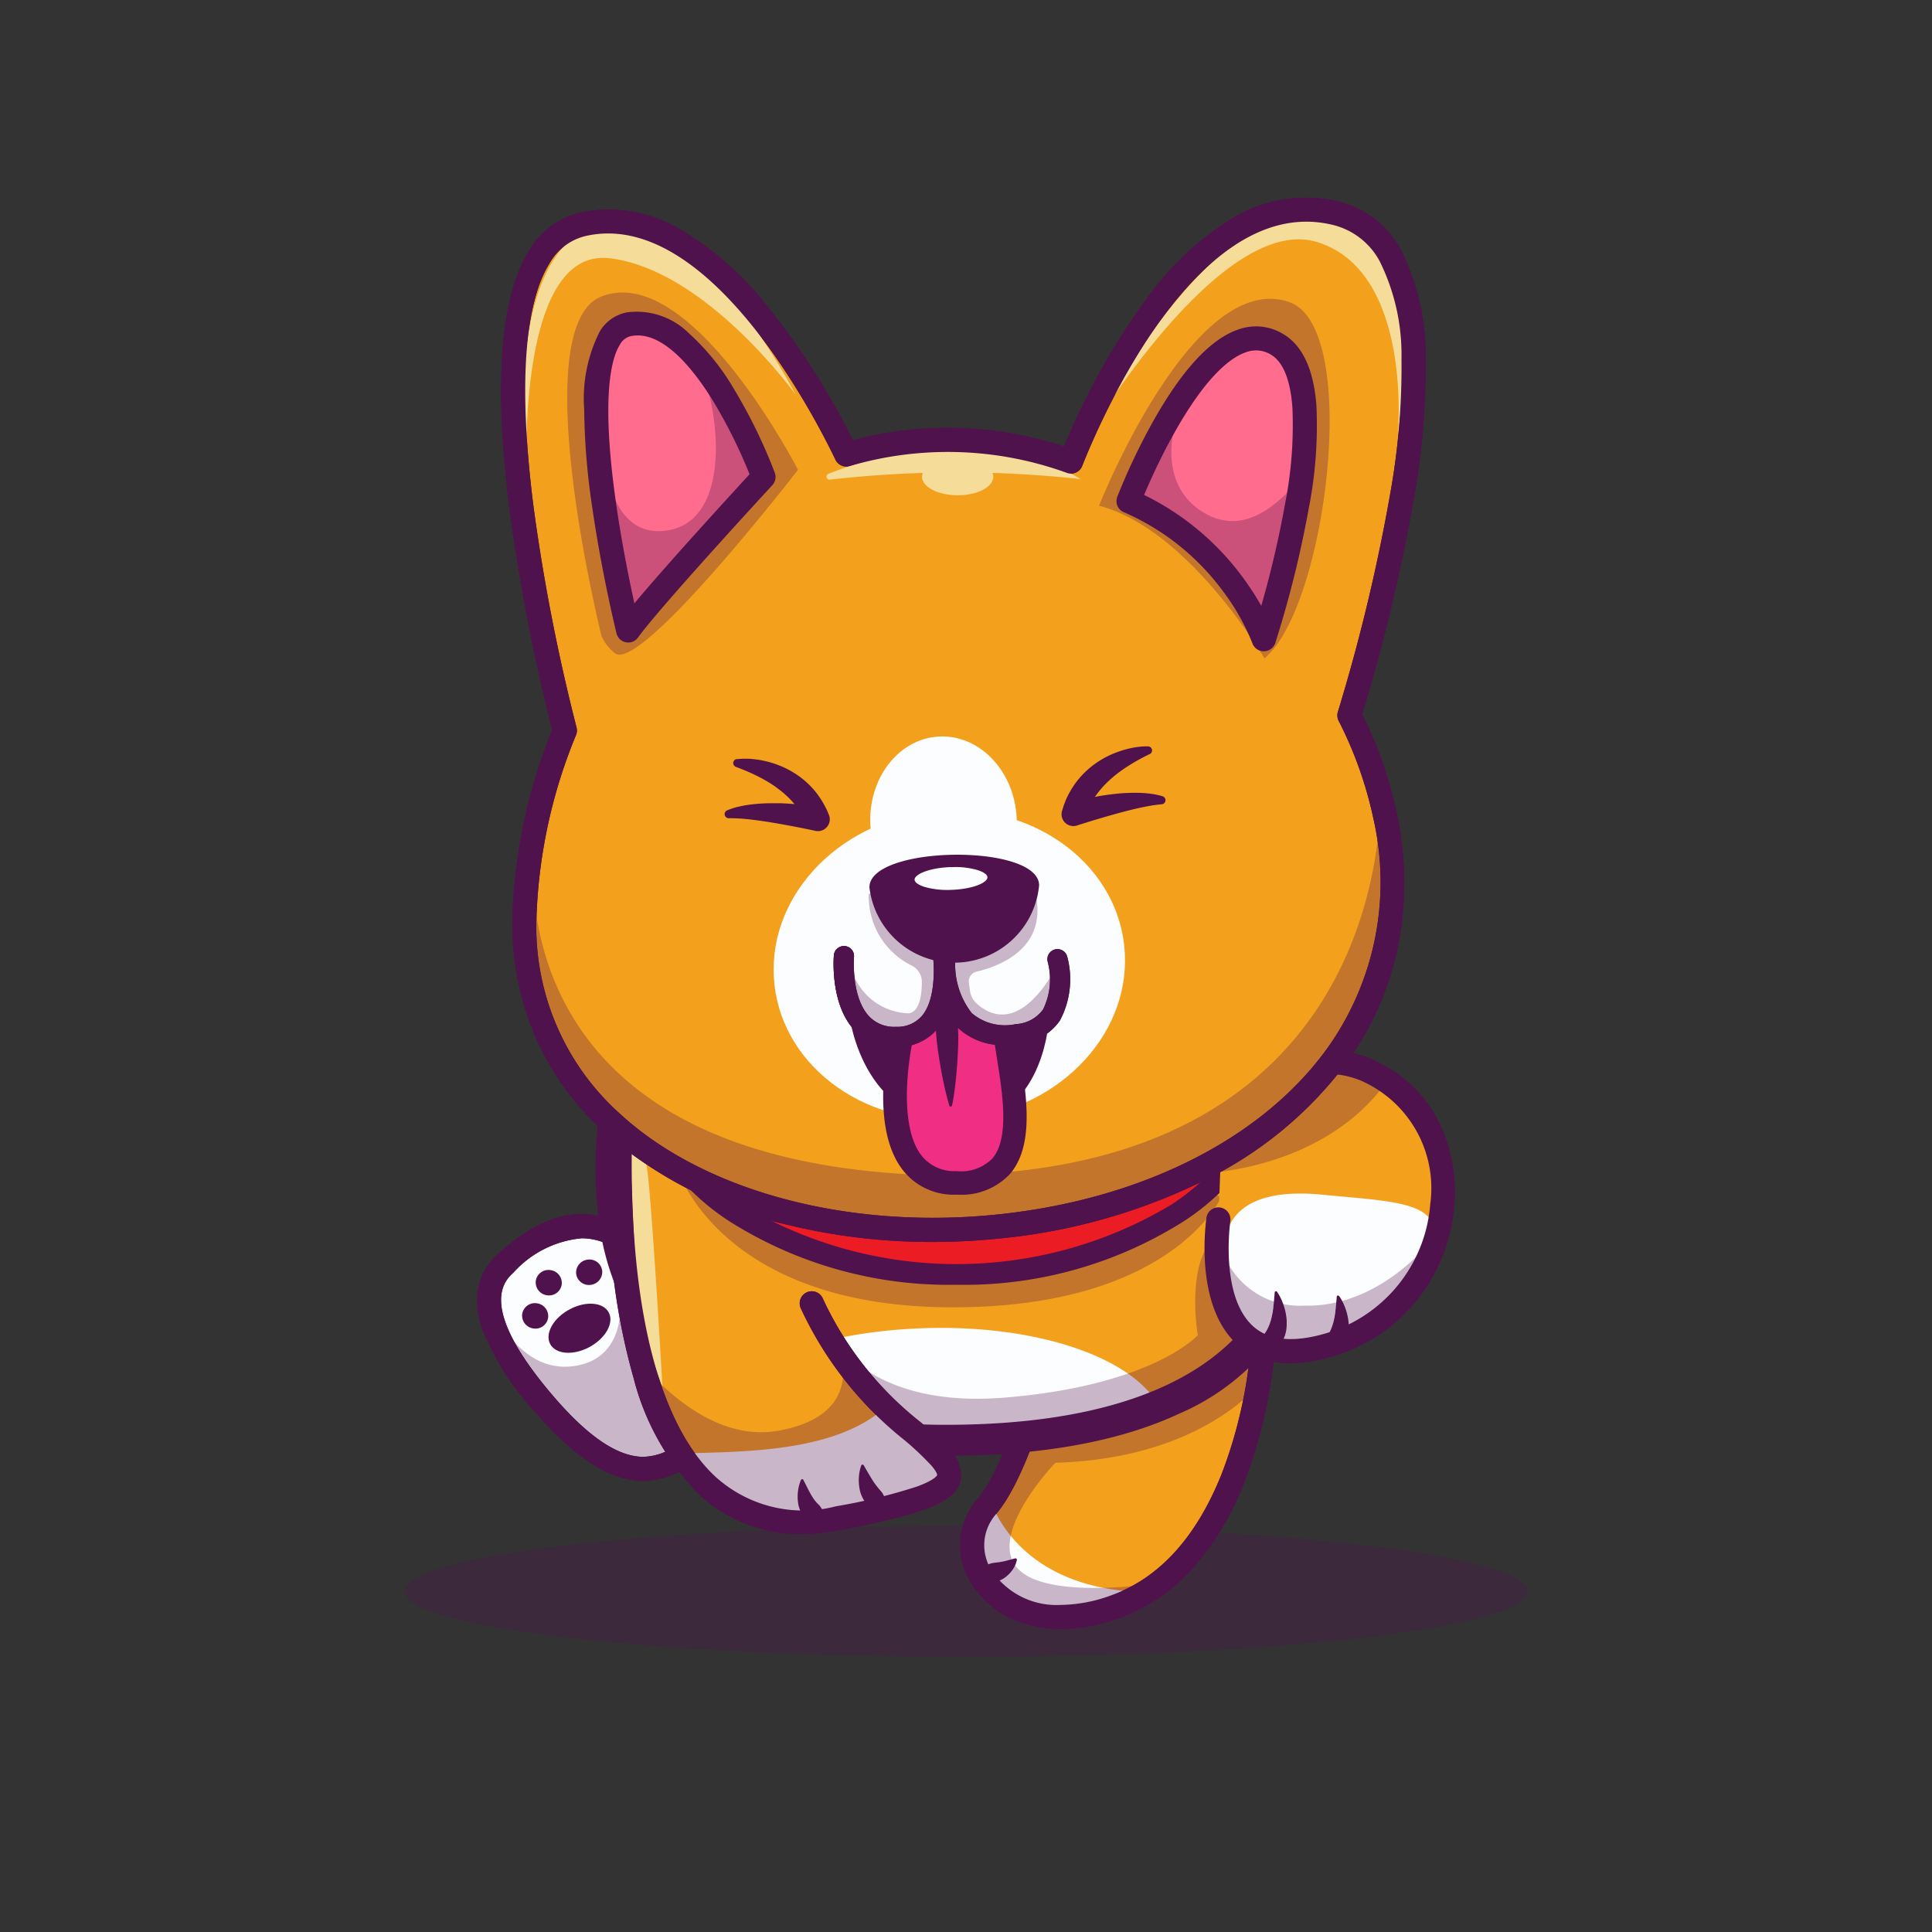 <svg xmlns="http://www.w3.org/2000/svg" xmlns:xlink="http://www.w3.org/1999/xlink" width="110" height="110" viewBox="0 0 110 110">
  <rect x="0" y="0" width="110" height="110" fill="#333333" stroke="none"/>
  <defs>
    <clipPath id="clip-path">
      <rect id="Rectangle_3441" data-name="Rectangle 3441" width="63.937" height="93.507" fill="none"/>
    </clipPath>
    <clipPath id="clip-path-3">
      <rect id="Rectangle_3426" data-name="Rectangle 3426" width="63.937" height="7.453" fill="none"/>
    </clipPath>
    <clipPath id="clip-path-4">
      <rect id="Rectangle_3427" data-name="Rectangle 3427" width="12.093" height="13.663" fill="none"/>
    </clipPath>
    <clipPath id="clip-path-5">
      <rect id="Rectangle_3428" data-name="Rectangle 3428" width="16.535" height="16.427" fill="none"/>
    </clipPath>
    <clipPath id="clip-path-6">
      <rect id="Rectangle_3429" data-name="Rectangle 3429" width="26.708" height="12.079" fill="none"/>
    </clipPath>
    <clipPath id="clip-path-7">
      <rect id="Rectangle_3430" data-name="Rectangle 3430" width="30.881" height="10.722" fill="none"/>
    </clipPath>
    <clipPath id="clip-path-8">
      <rect id="Rectangle_3431" data-name="Rectangle 3431" width="17.458" height="9.387" fill="none"/>
    </clipPath>
    <clipPath id="clip-path-9">
      <rect id="Rectangle_3432" data-name="Rectangle 3432" width="9.45" height="6.267" fill="none"/>
    </clipPath>
    <clipPath id="clip-path-10">
      <rect id="Rectangle_3433" data-name="Rectangle 3433" width="11.908" height="6.334" fill="none"/>
    </clipPath>
    <clipPath id="clip-path-11">
      <rect id="Rectangle_3434" data-name="Rectangle 3434" width="49.41" height="24.686" fill="none"/>
    </clipPath>
    <clipPath id="clip-path-12">
      <rect id="Rectangle_3435" data-name="Rectangle 3435" width="13.131" height="20.469" fill="none"/>
    </clipPath>
    <clipPath id="clip-path-13">
      <rect id="Rectangle_3436" data-name="Rectangle 3436" width="13.141" height="20.621" fill="none"/>
    </clipPath>
    <clipPath id="clip-path-14">
      <rect id="Rectangle_3437" data-name="Rectangle 3437" width="9.498" height="15.136" fill="none"/>
    </clipPath>
    <clipPath id="clip-path-15">
      <rect id="Rectangle_3438" data-name="Rectangle 3438" width="10.228" height="14.579" fill="none"/>
    </clipPath>
    <clipPath id="clip-path-16">
      <rect id="Rectangle_3439" data-name="Rectangle 3439" width="11.621" height="8.242" fill="none"/>
    </clipPath>
  </defs>
  <g id="Group_15574" data-name="Group 15574" transform="translate(-918 -771)">
    <rect id="Rectangle_3550" data-name="Rectangle 3550" width="110" height="110" transform="translate(918 771)" fill="#1e1e1e" opacity="0"/>
    <g id="Group_15570" data-name="Group 15570" transform="translate(941.031 782.247)">
      <g id="Group_15439" data-name="Group 15439" clip-path="url(#clip-path)">
        <g id="Group_15438" data-name="Group 15438">
          <g id="Group_15437" data-name="Group 15437" clip-path="url(#clip-path)">
            <g id="Group_15397" data-name="Group 15397" transform="translate(0 75.631)" opacity="0.3">
              <g id="Group_15396" data-name="Group 15396">
                <g id="Group_15395" data-name="Group 15395" clip-path="url(#clip-path-3)">
                  <path id="Path_1119" data-name="Path 1119" d="M63.937,2197.556c0,2.058-14.313,3.727-31.969,3.727S0,2199.615,0,2197.556s14.313-3.726,31.969-3.726,31.969,1.668,31.969,3.726" transform="translate(0 -2193.83)" fill="#4f124c"/>
                </g>
              </g>
            </g>
            <path id="Path_1120" data-name="Path 1120" d="M133.363,1496.536c2.541,3.258,3.1,7.048,1.174,9.018-2.827,2.887-5.871.81-8.559-2.321s-4.23-6.118-2.209-7.989c3.377-3.128,6.321-2.907,9.594,1.292" transform="translate(-118.026 -1434.545)" fill="#fcfdfe"/>
            <path id="Path_1121" data-name="Path 1121" d="M114.843,1490.8l-.138,0c-1.85-.061-3.829-1.348-6.05-3.935a15.252,15.252,0,0,1-3-4.692,4.657,4.657,0,0,1-.252-2.258,3.429,3.429,0,0,1,1.1-1.99c1.816-1.682,3.516-2.434,5.2-2.3,1.825.148,3.593,1.349,5.4,3.672h0a11.447,11.447,0,0,1,2.4,5.322,5.371,5.371,0,0,1-1.279,4.6,4.69,4.69,0,0,1-3.383,1.583m-3.525-13.818a5.967,5.967,0,0,0-3.885,1.948c-.521.482-2.1,1.949,2.264,7.039,1.956,2.279,3.609,3.41,5.053,3.457a3.3,3.3,0,0,0,2.494-1.169c1.646-1.681,1.131-5.095-1.225-8.116-1.562-2-3.012-3.032-4.433-3.147q-.134-.011-.269-.011" transform="translate(-101.224 -1417.729)" fill="#4f124c"/>
            <g id="Group_15400" data-name="Group 15400" transform="translate(4.824 58.721)" opacity="0.3">
              <g id="Group_15399" data-name="Group 15399">
                <g id="Group_15398" data-name="Group 15398" clip-path="url(#clip-path-4)">
                  <path id="Path_1122" data-name="Path 1122" d="M133.952,1509.93c.121-.585.776-3.733,1.028-4.575a9.692,9.692,0,0,0-.018-2.673,12.381,12.381,0,0,0-1.471-2.389,8.511,8.511,0,0,0-4.139-3.269c1.722,3.651,1.625,7.487-1.7,7.827-2.392.245-3.889-1.927-4.673-3.58.086,1.66,1.359,3.659,3.128,5.72,2.463,2.87,5.226,4.851,7.846,2.94" transform="translate(-122.977 -1497.023)" fill="#4f124c"/>
                </g>
              </g>
            </g>
            <path id="Path_1123" data-name="Path 1123" d="M212.437,1606.093c.3.6-.214,1.481-1.14,1.966s-1.918.391-2.215-.21.214-1.48,1.14-1.965,1.918-.392,2.215.21" transform="translate(-200.799 -1542.594)" fill="#4f124c"/>
            <path id="Path_1124" data-name="Path 1124" d="M114.843,1490.8l-.138,0c-1.85-.061-3.829-1.348-6.05-3.935a15.252,15.252,0,0,1-3-4.692,4.657,4.657,0,0,1-.252-2.258,3.429,3.429,0,0,1,1.1-1.99c1.816-1.682,3.516-2.434,5.2-2.3,1.825.148,3.593,1.349,5.4,3.672h0a11.447,11.447,0,0,1,2.4,5.322,5.371,5.371,0,0,1-1.279,4.6,4.69,4.69,0,0,1-3.383,1.583m-3.525-13.818a5.967,5.967,0,0,0-3.885,1.948c-.521.482-2.1,1.949,2.264,7.039,1.956,2.279,3.609,3.41,5.053,3.457a3.3,3.3,0,0,0,2.494-1.169c1.646-1.681,1.131-5.095-1.225-8.116-1.562-2-3.012-3.032-4.433-3.147q-.134-.011-.269-.011" transform="translate(-101.224 -1417.729)" fill="#4f124c"/>
            <path id="Path_1125" data-name="Path 1125" d="M191.87,1557.477a.73.73,0,0,1-.836.611.739.739,0,0,1-.64-.822.73.73,0,0,1,.836-.611.74.74,0,0,1,.64.822" transform="translate(-182.919 -1495.588)" fill="#4f124c"/>
            <path id="Path_1126" data-name="Path 1126" d="M172.129,1605.614a.73.73,0,0,1-.836.612.74.74,0,0,1-.64-.822.73.73,0,0,1,.836-.611.739.739,0,0,1,.64.822" transform="translate(-163.952 -1541.836)" fill="#4f124c"/>
            <path id="Path_1127" data-name="Path 1127" d="M250.53,1542.153a.741.741,0,0,1-.679.791.729.729,0,0,1-.805-.65.741.741,0,0,1,.679-.791.728.728,0,0,1,.806.65" transform="translate(-239.274 -1481.034)" fill="#4f124c"/>
            <path id="Path_1128" data-name="Path 1128" d="M829.438,1571.7s-2.122,10.145-4.55,12.9.84,8.034,7.384,5.662,8.378-11.549,8.441-16.515" transform="translate(-791.762 -1510.051)" fill="#f3a11c"/>
            <path id="Path_1129" data-name="Path 1129" d="M812.393,1574.728a7.072,7.072,0,0,1-1.742-.209,5.469,5.469,0,0,1-3.209-2.163,4.051,4.051,0,0,1,.191-5.025c1.894-2.15,3.813-9.816,4.393-12.588a.686.686,0,1,1,1.344.281c-.005.026-.545,2.595-1.377,5.467-1.135,3.921-2.255,6.527-3.33,7.747a2.665,2.665,0,0,0-.086,3.344,4.445,4.445,0,0,0,3.811,1.781,8.568,8.568,0,0,0,2.911-.562c2.709-.982,4.811-3.3,6.248-6.895a26.408,26.408,0,0,0,1.741-8.984.686.686,0,0,1,.686-.678h.009a.686.686,0,0,1,.678.7,27.688,27.688,0,0,1-1.839,9.477,16.288,16.288,0,0,1-2.7,4.594,10.414,10.414,0,0,1-4.357,3.081,9.954,9.954,0,0,1-3.373.636" transform="translate(-775.021 -1493.233)" fill="#4f124c"/>
            <path id="Path_1130" data-name="Path 1130" d="M833.939,1897.842c-6.443-.144-8.36-3.967-8.8-5.165-.083.111-.166.216-.249.311-2.428,2.756.84,8.034,7.384,5.662a9.084,9.084,0,0,0,1.667-.808" transform="translate(-791.762 -1818.436)" fill="#fcfdfe"/>
            <g id="Group_15403" data-name="Group 15403" transform="translate(32.325 64.383)" opacity="0.3">
              <g id="Group_15402" data-name="Group 15402">
                <g id="Group_15401" data-name="Group 15401" clip-path="url(#clip-path-5)">
                  <path id="Path_1131" data-name="Path 1131" d="M828.688,1641.8c-.829,3.22-2.252,7.978-3.8,9.735-2.428,2.756.84,8.034,7.384,5.662a9.169,9.169,0,0,0,2.416-1.324c-.336.053-6.567,1-8.095-.924-1.57-1.975,2.224-5.924,2.224-5.924,6.764-.2,10.222-2.982,11.531-4.365.124-.759.214-1.492.273-2.184-2.821-1.194-7.953-1.433-11.934-.677" transform="translate(-824.087 -1641.371)" fill="#4f124c"/>
                </g>
              </g>
            </g>
            <path id="Path_1132" data-name="Path 1132" d="M812.393,1574.728a7.072,7.072,0,0,1-1.742-.209,5.469,5.469,0,0,1-3.209-2.163,4.051,4.051,0,0,1,.191-5.025c1.894-2.15,3.813-9.816,4.393-12.588a.686.686,0,1,1,1.344.281c-.005.026-.545,2.595-1.377,5.467-1.135,3.921-2.255,6.527-3.33,7.747a2.665,2.665,0,0,0-.086,3.344,4.445,4.445,0,0,0,3.811,1.781,8.568,8.568,0,0,0,2.911-.562c2.709-.982,4.811-3.3,6.248-6.895a26.408,26.408,0,0,0,1.741-8.984.686.686,0,0,1,.686-.678h.009a.686.686,0,0,1,.678.7,27.688,27.688,0,0,1-1.839,9.477,16.288,16.288,0,0,1-2.7,4.594,10.414,10.414,0,0,1-4.357,3.081,9.954,9.954,0,0,1-3.373.636" transform="translate(-775.021 -1493.233)" fill="#4f124c"/>
            <path id="Path_1133" data-name="Path 1133" d="M301.458,967.883s-9.928,24.923,17.139,25.005,23.29-20.106,11.95-33.111" transform="translate(-287.925 -922.129)" fill="#f3a11c"/>
            <path id="Path_1134" data-name="Path 1134" d="M301.948,976.762h-.164c-8.265-.025-14.013-2.342-17.085-6.887a14.818,14.818,0,0,1-2.32-6.292,23.218,23.218,0,0,1,.02-6.168,29.714,29.714,0,0,1,1.61-6.6.686.686,0,0,1,1.276.508,28.886,28.886,0,0,0-1.529,6.3c-.409,3.23-.38,7.846,2.084,11.486,2.8,4.143,8.169,6.255,15.948,6.279h.159c9.8,0,16.246-2.765,18.637-8,1.434-3.141,1.41-7.164-.071-11.636a37.325,37.325,0,0,0-7.294-12.338.686.686,0,1,1,1.035-.9,38.724,38.724,0,0,1,7.562,12.809c1.592,4.806,1.6,9.176.017,12.637a13.132,13.132,0,0,1-6.688,6.418c-3.383,1.582-7.823,2.385-13.2,2.385" transform="translate(-271.113 -905.316)" fill="#4f124c"/>
            <path id="Path_1135" data-name="Path 1135" d="M442.034,1640.747c-5.358.267-9.941,1.907-12.192,4.092,2.842,1.46,7.214,2.391,13.812,2.295a46.834,46.834,0,0,0,12.468-1.574c-1.224-3.065-7.119-5.16-14.088-4.813" transform="translate(-412.981 -1576.352)" fill="#fcfdfe"/>
            <g id="Group_15406" data-name="Group 15406" transform="translate(23.642 58.68)" opacity="0.3">
              <g id="Group_15405" data-name="Group 15405">
                <g id="Group_15404" data-name="Group 15404" clip-path="url(#clip-path-6)">
                  <path id="Path_1136" data-name="Path 1136" d="M609.761,1508.041c11.679.036,17.614-3.7,19.679-9.01-1.166-1.907-2.465-3.409-3.516-3-2.551.987-1.668,6.023-1.668,6.023s-2.551,2.863-10.989,3.554-10.3-4.245-10.3-4.245l-.233,5.966a32.532,32.532,0,0,0,7.03.715" transform="translate(-602.731 -1495.962)" fill="#4f124c"/>
                </g>
              </g>
            </g>
            <path id="Path_1137" data-name="Path 1137" d="M297.144,972.153h-.165c-8.334-.025-14.136-2.372-17.247-6.974a15.013,15.013,0,0,1-2.352-6.375,23.414,23.414,0,0,1,.02-6.22,29.918,29.918,0,0,1,1.623-6.646.883.883,0,1,1,1.64.653,28.724,28.724,0,0,0-1.517,6.262c-.4,3.195-.374,7.756,2.054,11.343,2.764,4.085,8.076,6.168,15.786,6.191h.158c9.721,0,16.1-2.725,18.459-7.886,1.413-3.095,1.386-7.069-.079-11.492a37.128,37.128,0,0,0-7.256-12.271.883.883,0,0,1,1.33-1.16,38.926,38.926,0,0,1,7.6,12.876c1.608,4.854,1.611,9.273.009,12.781a13.322,13.322,0,0,1-6.783,6.515c-3.409,1.595-7.877,2.4-13.28,2.4" transform="translate(-266.31 -900.512)" fill="#4f124c"/>
            <path id="Path_1138" data-name="Path 1138" d="M312.51,1261.638s-3.044,28.609,12.207,25.7c13.2-2.519,2.174-3.277-1.514-12.229" transform="translate(-300.014 -1212.15)" fill="#f3a11c"/>
            <path id="Path_1139" data-name="Path 1139" d="M305.785,1271.417a8.315,8.315,0,0,1-5.824-2.227,14.49,14.49,0,0,1-3.74-6.618,37.313,37.313,0,0,1-1.352-8.066,61.856,61.856,0,0,1,.115-9.756.686.686,0,1,1,1.365.145,61.674,61.674,0,0,0-.109,9.537c.459,6.616,2.068,11.37,4.651,13.748a7.426,7.426,0,0,0,6.854,1.668,32.234,32.234,0,0,0,4.585-1.116c1.084-.394,1.168-.659,1.168-.662s.011-.141-.318-.527a16.883,16.883,0,0,0-1.514-1.436,20.678,20.678,0,0,1-5.942-7.552.686.686,0,1,1,1.269-.523,19.223,19.223,0,0,0,5.581,7.046,17.618,17.618,0,0,1,1.65,1.574,1.992,1.992,0,0,1,.6,1.781c-.32,1.168-1.977,1.839-6.82,2.764a11.85,11.85,0,0,1-2.218.22" transform="translate(-283.171 -1195.335)" fill="#4f124c"/>
            <path id="Path_1140" data-name="Path 1140" d="M416.143,1758.582a30.3,30.3,0,0,0-3.4-3.278c-2.982,2.729-8.647,2.525-11.674,2.663,1.853,2.165,5.254,4.381,8.971,3.672,4.468-.853,6.074-1.813,6.1-3.057" transform="translate(-385.337 -1686.451)" fill="#fcfdfe"/>
            <g id="Group_15409" data-name="Group 15409" transform="translate(15.601 52.464)" opacity="0.3">
              <g id="Group_15408" data-name="Group 15408">
                <g id="Group_15407" data-name="Group 15407" clip-path="url(#clip-path-7)">
                  <path id="Path_1141" data-name="Path 1141" d="M397.731,1340.481s2.427,7.6,15.238,7.735,15.643-6.242,15.643-6.242l-6.473-4.478Z" transform="translate(-397.731 -1337.496)" fill="#4f124c"/>
                </g>
              </g>
            </g>
            <path id="Path_1142" data-name="Path 1142" d="M329.525,1398.439s-.654-11.585-.916-12.638-.916-.658-.916-.658c.389,9.386.406,9.514,1.831,13.3" transform="translate(-314.84 -1330.741)" fill="#f6dc99"/>
            <g id="Group_15412" data-name="Group 15412" transform="translate(13.557 66.009)" opacity="0.3">
              <g id="Group_15411" data-name="Group 15411">
                <g id="Group_15410" data-name="Group 15410" clip-path="url(#clip-path-8)">
                  <path id="Path_1143" data-name="Path 1143" d="M356.95,1682.805c.31,1.624-.13,3.547-3.539,4.191-2.972.561-5.665-1.353-7.8-3.683,1.52,5.5,4.7,9.9,11.147,8.671,11.514-2.2,4.6-3.055.193-9.179" transform="translate(-345.61 -1682.805)" fill="#4f124c"/>
                </g>
              </g>
            </g>
            <path id="Path_1144" data-name="Path 1144" d="M305.785,1271.417a8.315,8.315,0,0,1-5.824-2.227,14.49,14.49,0,0,1-3.74-6.618,37.313,37.313,0,0,1-1.352-8.066,61.856,61.856,0,0,1,.115-9.756.686.686,0,1,1,1.365.145,61.674,61.674,0,0,0-.109,9.537c.459,6.616,2.068,11.37,4.651,13.748a7.426,7.426,0,0,0,6.854,1.668,32.234,32.234,0,0,0,4.585-1.116c1.084-.394,1.168-.659,1.168-.662s.011-.141-.318-.527a16.883,16.883,0,0,0-1.514-1.436,20.678,20.678,0,0,1-5.942-7.552.686.686,0,1,1,1.269-.523,19.223,19.223,0,0,0,5.581,7.046,17.618,17.618,0,0,1,1.65,1.574,1.992,1.992,0,0,1,.6,1.781c-.32,1.168-1.977,1.839-6.82,2.764a11.85,11.85,0,0,1-2.218.22" transform="translate(-283.171 -1195.335)" fill="#4f124c"/>
            <path id="Path_1145" data-name="Path 1145" d="M381.753,961.006c0,6.652-8,12.045-17.857,12.045s-17.857-5.393-17.857-12.045,7.995-12.045,17.857-12.045,17.857,5.393,17.857,12.045" transform="translate(-332.466 -911.738)" fill="#ec1c24"/>
            <path id="Path_1146" data-name="Path 1146" d="M349.485,959.229a23.355,23.355,0,0,1-12.956-3.628,13.628,13.628,0,0,1-4-4,9.121,9.121,0,0,1,0-10,13.627,13.627,0,0,1,4-4,24.945,24.945,0,0,1,25.912,0,13.628,13.628,0,0,1,4,4,9.121,9.121,0,0,1,0,10,13.628,13.628,0,0,1-4,4,23.355,23.355,0,0,1-12.956,3.628m0-24.09a22.172,22.172,0,0,0-12.3,3.427c-3.206,2.162-4.971,5.014-4.971,8.029s1.765,5.867,4.971,8.029a23.777,23.777,0,0,0,24.6,0c3.206-2.162,4.971-5.014,4.971-8.029s-1.765-5.867-4.971-8.029a22.172,22.172,0,0,0-12.3-3.427" transform="translate(-318.054 -897.327)" fill="#4f124c"/>
            <path id="Path_1147" data-name="Path 1147" d="M1179.061,1258.89s3.105-6.488,8.663-3.794c6.095,2.954,5.049,13.281-2.607,15.486s-6.224-7.193-6.224-7.193" transform="translate(-1132.549 -1205.235)" fill="#f3a11c"/>
            <g id="Group_15415" data-name="Group 15415" transform="translate(46.444 49.206)" opacity="0.3">
              <g id="Group_15414" data-name="Group 15414">
                <g id="Group_15413" data-name="Group 15413" clip-path="url(#clip-path-9)">
                  <path id="Path_1148" data-name="Path 1148" d="M1189.293,1254.52l-5.222,5.255-.035.944c7.058-.949,9.45-5.152,9.45-5.152l-.149-.15q-.274-.166-.57-.311a5.685,5.685,0,0,0-3.473-.586" transform="translate(-1184.036 -1254.452)" fill="#4f124c"/>
                </g>
              </g>
            </g>
            <path id="Path_1149" data-name="Path 1149" d="M1196.614,1445.772c-6.083-.592-5.494,3.159-5.494,3.159-.145,6.127,4.529,6.11,7.851,4.569a8.909,8.909,0,0,0,4.066-5.015c.336-2.328-2.258-2.308-6.423-2.714" transform="translate(-1144.383 -1389)" fill="#fcfdfe"/>
            <g id="Group_15418" data-name="Group 15418" transform="translate(46.406 59.536)" opacity="0.3">
              <g id="Group_15417" data-name="Group 15417">
                <g id="Group_15416" data-name="Group 15416" clip-path="url(#clip-path-10)">
                  <path id="Path_1150" data-name="Path 1150" d="M1183.1,1517.805a2.9,2.9,0,0,0,.1.364,4.67,4.67,0,0,0,4.712,3.19c4.219.1,7.064-3.554,7.064-3.554s-1.766,6.022-7.555,6.319-4.023-3.752-4.317-6.319" transform="translate(-1183.065 -1517.805)" fill="#4f124c"/>
                </g>
              </g>
            </g>
            <path id="Path_1151" data-name="Path 1151" d="M1166.146,1254.762a4.386,4.386,0,0,1-3-1.048c-2.513-2.207-1.805-7.065-1.774-7.271a.687.687,0,0,1,1.357.207c-.006.042-.625,4.325,1.324,6.034.887.777,2.243.911,4.03.4a8.339,8.339,0,0,0,6.024-7.368,6.68,6.68,0,0,0-3.526-6.841,4.83,4.83,0,0,0-3.8-.337c-2.518.881-3.93,3.78-3.944,3.809a.686.686,0,1,1-1.238-.593c.067-.14,1.678-3.445,4.729-4.512a6.153,6.153,0,0,1,4.853.4,7.436,7.436,0,0,1,3.453,3.45,9,9,0,0,1,.842,4.743,9.89,9.89,0,0,1-2,5.183,9.6,9.6,0,0,1-5.015,3.387,8.438,8.438,0,0,1-2.319.363" transform="translate(-1115.707 -1188.393)" fill="#4f124c"/>
            <path id="Path_1152" data-name="Path 1152" d="M205.24,46.3c1.867-6.308,7.647-26.595-.831-28.605-8.123-1.926-13.8,11.07-15.023,14.152a20.525,20.525,0,0,0-12.789-.4c-1.386-2.891-7.588-14.795-15-13.109-7.59,1.726-2.176,24.347-1.026,28.823a30.422,30.422,0,0,0-2.292,10.355c-.429,13.338,13.813,19.372,27.341,17.847s24.33-10.3,21.648-23.371a23.3,23.3,0,0,0-2.028-5.69" transform="translate(-151.442 -16.812)" fill="#f3a11c"/>
            <path id="Path_1153" data-name="Path 1153" d="M164.706,59.464a34.584,34.584,0,0,1-8.447-1.019,23.752,23.752,0,0,1-10.307-5.283,15.977,15.977,0,0,1-3.893-5.428,16.369,16.369,0,0,1-1.274-7.056A31.015,31.015,0,0,1,143.042,30.3a110.542,110.542,0,0,1-2.428-12.537c-.9-7.093-.54-12.033,1.076-14.681A4.6,4.6,0,0,1,144.637.852a7.944,7.944,0,0,1,5.764,1,17.711,17.711,0,0,1,4.672,4.062,41.211,41.211,0,0,1,5.083,7.9,21.159,21.159,0,0,1,12.03.359,40.2,40.2,0,0,1,4.77-8.513,16.9,16.9,0,0,1,4.695-4.408A8.069,8.069,0,0,1,187.76.212a5.512,5.512,0,0,1,3.589,2.735,13.3,13.3,0,0,1,1.421,6.222,41.644,41.644,0,0,1-.606,7.62,104.215,104.215,0,0,1-3,12.633,23.7,23.7,0,0,1,1.966,5.616,18.806,18.806,0,0,1,.04,7.756,17.108,17.108,0,0,1-2.921,6.5,22.282,22.282,0,0,1-8.149,6.7,33.454,33.454,0,0,1-11.213,3.235,37.379,37.379,0,0,1-4.183.235M146.227,2.046a5.779,5.779,0,0,0-1.285.145,3.234,3.234,0,0,0-2.079,1.6c-1.429,2.342-1.736,7.112-.886,13.793a109.294,109.294,0,0,0,2.452,12.588.686.686,0,0,1-.029.43,29.7,29.7,0,0,0-2.241,10.118,14.3,14.3,0,0,0,4.725,11.431c4.105,3.789,10.7,5.939,17.828,5.939a35.939,35.939,0,0,0,4.024-.227c8.026-.905,14.734-4.324,18.405-9.38a16.267,16.267,0,0,0,2.647-13.171,22.521,22.521,0,0,0-1.969-5.521.686.686,0,0,1-.045-.5,104.027,104.027,0,0,0,3.033-12.719,40.287,40.287,0,0,0,.59-7.364,12,12,0,0,0-1.236-5.573,4.135,4.135,0,0,0-2.718-2.087,6.321,6.321,0,0,0-1.462-.173c-6.878,0-11.8,11.468-12.764,13.91a.686.686,0,0,1-.866.394,19.839,19.839,0,0,0-12.368-.39.687.687,0,0,1-.812-.362c-1.081-2.256-6.52-12.881-12.944-12.881" transform="translate(-134.634 0)" fill="#4f124c"/>
            <g id="Group_15421" data-name="Group 15421" transform="translate(6.828 34.092)" opacity="0.3">
              <g id="Group_15420" data-name="Group 15420">
                <g id="Group_15419" data-name="Group 15419" clip-path="url(#clip-path-11)">
                  <path id="Path_1154" data-name="Path 1154" d="M223.064,870.207c-.074-.358-.162-.72-.259-1.084,0,3.239-1.044,21.955-25.952,21.563-25.9-.987-22.125-20.01-22.125-20.01l-.02.051a28.1,28.1,0,0,0-.633,5c-.429,13.338,13.813,19.372,27.341,17.847s24.33-10.3,21.648-23.371" transform="translate(-174.065 -869.123)" fill="#4f124c"/>
                </g>
              </g>
            </g>
            <path id="Path_1155" data-name="Path 1155" d="M612.582,364.127c2.646-1.052,8.945-2.928,14.36.3a64.523,64.523,0,0,0-14.272.031.173.173,0,0,1-.088-.332" transform="translate(-588.447 -348.397)" fill="#f6dc99"/>
            <path id="Path_1156" data-name="Path 1156" d="M171.7,51.72s-.785-13.691,4.71-13.032S187,46.455,187,46.455s-5.756-11.321-11.381-9.61S171.7,51.72,171.7,51.72" transform="translate(-164.73 -35.231)" fill="#f6dc99"/>
            <path id="Path_1157" data-name="Path 1157" d="M991.391,30.565s7.588-12.769,13.082-11.058,4.579,11.058,4.579,11.058,2.043-12.846-4.579-12.9-13.082,12.9-13.082,12.9" transform="translate(-952.503 -16.971)" fill="#f6dc99"/>
            <g id="Group_15424" data-name="Group 15424" transform="translate(39.542 5.762)" opacity="0.3">
              <g id="Group_15423" data-name="Group 15423">
                <g id="Group_15422" data-name="Group 15422" clip-path="url(#clip-path-12)">
                  <path id="Path_1158" data-name="Path 1158" d="M1018.924,147.1c4.079,1.466,2.093,17.377-1.439,20.273,0,0-4.317-7.372-9.419-8.688,0,0,5.364-13.559,10.858-11.585" transform="translate(-1008.066 -146.901)" fill="#4f124c"/>
                </g>
              </g>
            </g>
            <g id="Group_15427" data-name="Group 15427" transform="translate(9.263 5.408)" opacity="0.3">
              <g id="Group_15426" data-name="Group 15426">
                <g id="Group_15425" data-name="Group 15425" clip-path="url(#clip-path-13)">
                  <path id="Path_1159" data-name="Path 1159" d="M238.114,157.432s-4.4-17.649,0-19.351c5.1-1.974,11.185,9.873,11.185,9.873s-8.851,11.451-10.4,10.465a2.733,2.733,0,0,1-.785-.987" transform="translate(-236.158 -137.859)" fill="#4f124c"/>
                </g>
              </g>
            </g>
            <path id="Path_1160" data-name="Path 1160" d="M280.1,200.17s-4.131-16.682.052-17.439,7.651,8.7,7.651,8.7-6.347,6.87-7.7,8.741" transform="translate(-267.368 -175.522)" fill="#ff6c8e"/>
            <path id="Path_1161" data-name="Path 1161" d="M277.57,198l-.051-.2c-.008-.033-.825-3.35-1.359-7.046-.719-4.978-.609-8.237.329-9.685a1.739,1.739,0,0,1,1.161-.829,3.667,3.667,0,0,1,3.041,1.061,12.806,12.806,0,0,1,2.454,3.049A29.907,29.907,0,0,1,285.411,189l.021.056-.041.044c-.063.069-6.359,6.887-7.7,8.732Zm.574-17.613a2.568,2.568,0,0,0-.459.041,1.551,1.551,0,0,0-1.031.742c-.9,1.387-1,4.689-.3,9.549.457,3.164,1.122,6.05,1.307,6.825,1.5-1.975,7.011-7.959,7.544-8.537a29.764,29.764,0,0,0-2.229-4.562,12.61,12.61,0,0,0-2.414-3,3.788,3.788,0,0,0-2.419-1.058" transform="translate(-264.879 -173.125)" fill="#4f124c"/>
            <path id="Path_1162" data-name="Path 1162" d="M164.706,59.464a34.584,34.584,0,0,1-8.447-1.019,23.752,23.752,0,0,1-10.307-5.283,15.977,15.977,0,0,1-3.893-5.428,16.369,16.369,0,0,1-1.274-7.056A31.015,31.015,0,0,1,143.042,30.3a110.542,110.542,0,0,1-2.428-12.537c-.9-7.093-.54-12.033,1.076-14.681A4.6,4.6,0,0,1,144.637.852a7.944,7.944,0,0,1,5.764,1,17.711,17.711,0,0,1,4.672,4.062,41.211,41.211,0,0,1,5.083,7.9,21.159,21.159,0,0,1,12.03.359,40.2,40.2,0,0,1,4.77-8.513,16.9,16.9,0,0,1,4.695-4.408A8.069,8.069,0,0,1,187.76.212a5.512,5.512,0,0,1,3.589,2.735,13.3,13.3,0,0,1,1.421,6.222,41.644,41.644,0,0,1-.606,7.62,104.215,104.215,0,0,1-3,12.633,23.7,23.7,0,0,1,1.966,5.616,18.806,18.806,0,0,1,.04,7.756,17.108,17.108,0,0,1-2.921,6.5,22.282,22.282,0,0,1-8.149,6.7,33.454,33.454,0,0,1-11.213,3.235,37.379,37.379,0,0,1-4.183.235M146.227,2.046a5.779,5.779,0,0,0-1.285.145,3.234,3.234,0,0,0-2.079,1.6c-1.429,2.342-1.736,7.112-.886,13.793a109.294,109.294,0,0,0,2.452,12.588.686.686,0,0,1-.029.43,29.7,29.7,0,0,0-2.241,10.118,14.3,14.3,0,0,0,4.725,11.431c4.105,3.789,10.7,5.939,17.828,5.939a35.939,35.939,0,0,0,4.024-.227c8.026-.905,14.734-4.324,18.405-9.38a16.267,16.267,0,0,0,2.647-13.171,22.521,22.521,0,0,0-1.969-5.521.686.686,0,0,1-.045-.5,104.027,104.027,0,0,0,3.033-12.719,40.287,40.287,0,0,0,.59-7.364,12,12,0,0,0-1.236-5.573,4.135,4.135,0,0,0-2.718-2.087,6.321,6.321,0,0,0-1.462-.173c-6.878,0-11.8,11.468-12.764,13.91a.686.686,0,0,1-.866.394,19.839,19.839,0,0,0-12.368-.39.687.687,0,0,1-.812-.362c-1.081-2.256-6.52-12.881-12.944-12.881" transform="translate(-134.634 0)" fill="#4f124c"/>
            <g id="Group_15430" data-name="Group 15430" transform="translate(10.942 9.513)" opacity="0.3">
              <g id="Group_15429" data-name="Group 15429">
                <g id="Group_15428" data-name="Group 15428" clip-path="url(#clip-path-14)">
                  <path id="Path_1163" data-name="Path 1163" d="M280.746,257.643c1.356-1.871,7.7-8.741,7.7-8.741a27.214,27.214,0,0,0-3.242-6.085c-.26-.2-.419-.31-.419-.31,1.308,2.9,1.831,9.346-2.224,9.478-3.533.115-3.27-6.056-3.27-6.056a2.63,2.63,0,0,0-.342.308,70.192,70.192,0,0,0,1.794,11.405" transform="translate(-278.952 -242.507)" fill="#4f124c"/>
                </g>
              </g>
            </g>
            <path id="Path_1164" data-name="Path 1164" d="M263.29,184.03a.686.686,0,0,1-.666-.521c-.008-.033-.832-3.379-1.37-7.1a39.677,39.677,0,0,1-.47-5.664,8.429,8.429,0,0,1,.887-4.425,2.3,2.3,0,0,1,1.55-1.088,4.22,4.22,0,0,1,3.528,1.193,13.378,13.378,0,0,1,2.574,3.189,29.948,29.948,0,0,1,2.316,4.756.686.686,0,0,1-.14.7c-.063.068-6.335,6.861-7.652,8.678a.686.686,0,0,1-.556.283m.531-17.482a1.991,1.991,0,0,0-.356.032.94.94,0,0,0-.642.483c-.467.722-1.117,2.869-.212,9.136.32,2.218.744,4.3,1.03,5.6,1.889-2.261,5.5-6.2,6.558-7.35a29.025,29.025,0,0,0-2.057-4.14c-1.077-1.754-2.671-3.764-4.321-3.764" transform="translate(-250.554 -158.695)" fill="#4f124c"/>
            <path id="Path_1165" data-name="Path 1165" d="M1050.8,213.922s4.3-11.215,8.4-8.957-.694,16.82-.694,16.82a14.668,14.668,0,0,0-7.7-7.863" transform="translate(-1009.586 -196.636)" fill="#ff6c8e"/>
            <path id="Path_1166" data-name="Path 1166" d="M1055.439,219.7l-.1-.273a13.105,13.105,0,0,0-1.658-2.977,14.488,14.488,0,0,0-5.991-4.827l-.087-.037.034-.088a36.572,36.572,0,0,1,1.937-4.1c1.574-2.834,3.1-4.535,4.521-5.055a2.417,2.417,0,0,1,2.078.144c.964.532,1.526,1.763,1.668,3.659a23.971,23.971,0,0,1-.432,5.7,61.942,61.942,0,0,1-1.885,7.577Zm-7.58-8.22a14.689,14.689,0,0,1,5.989,4.861,14.185,14.185,0,0,1,1.578,2.762,61.874,61.874,0,0,0,1.795-7.29c.888-5.086.494-8.251-1.139-9.152a2.228,2.228,0,0,0-1.915-.132c-1.361.5-2.888,2.213-4.416,4.964a36.738,36.738,0,0,0-1.892,3.986" transform="translate(-1006.515 -194.245)" fill="#4f124c"/>
            <g id="Group_15433" data-name="Group 15433" transform="translate(41.218 10.569)" opacity="0.3">
              <g id="Group_15432" data-name="Group 15432">
                <g id="Group_15431" data-name="Group 15431" clip-path="url(#clip-path-15)">
                  <path id="Path_1167" data-name="Path 1167" d="M1061.032,274.317c-1.282,1.644-3.535,4.154-6.148,2.37-2.739-1.87-1.425-5.781-.455-7.237a31.747,31.747,0,0,0-3.625,6.716,14.668,14.668,0,0,1,7.7,7.863,79.327,79.327,0,0,0,2.525-9.712" transform="translate(-1050.804 -269.45)" fill="#4f124c"/>
                </g>
              </g>
            </g>
            <path id="Path_1168" data-name="Path 1168" d="M1041.69,205.615a.686.686,0,0,1-.648-.46,12.64,12.64,0,0,0-1.6-2.861,13.9,13.9,0,0,0-5.721-4.6.686.686,0,0,1-.371-.877,36.469,36.469,0,0,1,1.972-4.172c1.645-2.961,3.271-4.752,4.834-5.322a2.982,2.982,0,0,1,2.563.182c1.149.634,1.812,2.023,1.971,4.13a24.514,24.514,0,0,1-.438,5.846,61.334,61.334,0,0,1-1.905,7.659.686.686,0,0,1-.646.472h-.006m-6.819-8.9a15.337,15.337,0,0,1,5.708,4.815,15.872,15.872,0,0,1,.965,1.5,58.728,58.728,0,0,0,1.353-5.8,23.151,23.151,0,0,0,.419-5.5c-.122-1.612-.547-2.63-1.264-3.026a1.622,1.622,0,0,0-1.43-.094c-1.226.448-2.645,2.073-4.1,4.7a36.266,36.266,0,0,0-1.647,3.4" transform="translate(-992.768 -179.78)" fill="#4f124c"/>
            <path id="Path_1169" data-name="Path 1169" d="M684.355,786.82c.159,2.667-1.577,4.94-3.876,5.078s-4.291-1.911-4.449-4.577,1.577-4.94,3.876-5.078,4.291,1.911,4.449,4.577" transform="translate(-649.503 -751.553)" fill="#fcfdfe"/>
            <path id="Path_1170" data-name="Path 1170" d="M555.721,896.74c.538,4.831-3.483,9.251-8.981,9.871s-10.392-2.794-10.93-7.625,3.483-9.251,8.982-9.871,10.392,2.794,10.93,7.625" transform="translate(-514.746 -854.169)" fill="#fcfdfe"/>
            <path id="Path_1171" data-name="Path 1171" d="M958.491,797.018l-.314.159c-.105.055-.21.11-.313.168-.052.028-.1.057-.153.087s-.1.058-.151.088-.1.061-.148.091-.1.061-.146.092q-.29.187-.558.39c-.089.068-.175.139-.261.208l-.125.109c-.042.036-.081.074-.121.111a5.333,5.333,0,0,0-.832.97l-.044.065-.04.067c-.026.045-.056.089-.081.134-.048.093-.1.182-.145.278a4.913,4.913,0,0,0-.237.584l-.851-.841.165-.046.161-.043c.107-.028.214-.054.321-.079.214-.05.429-.1.645-.14s.433-.082.651-.114c.109-.016.218-.033.328-.047s.22-.026.33-.038a10.111,10.111,0,0,1,1.336-.057,6.4,6.4,0,0,1,.677.053,3.972,3.972,0,0,1,.673.145.233.233,0,0,1-.05.453H959.2q-.307.027-.611.079t-.608.117c-.4.088-.808.189-1.211.3-.1.027-.2.054-.3.083l-.3.084-.6.176c-.2.061-.4.119-.6.182l-.3.094-.291.094h0a.673.673,0,0,1-.848-.842l.063-.2c.021-.067.042-.133.069-.2l.077-.2c.026-.065.058-.128.088-.192.057-.129.128-.251.2-.374.035-.061.074-.12.111-.179l.057-.089c.02-.029.041-.057.061-.086a4.915,4.915,0,0,1,1.175-1.169,5.105,5.105,0,0,1,.7-.417,5.459,5.459,0,0,1,.738-.3,5.4,5.4,0,0,1,.765-.193c.129-.022.259-.04.39-.051.065-.007.131-.01.2-.013l.1,0h.1a.232.232,0,0,1,.1.439Z" transform="translate(-916.091 -765.32)" fill="#4f124c"/>
            <path id="Path_1172" data-name="Path 1172" d="M465.468,814.573l.1-.012.1-.008c.066,0,.132-.007.2-.007.131,0,.262,0,.393.012a5.4,5.4,0,0,1,.78.116,5.47,5.47,0,0,1,.765.23,5.123,5.123,0,0,1,.735.346,4.909,4.909,0,0,1,1.285,1.047l.069.079.065.083c.043.055.087.11.128.167.079.116.162.23.231.353.035.061.073.12.106.182l.1.188c.033.062.061.126.088.19l.082.193a.673.673,0,0,1-.761.922h0l-.3-.064-.306-.063c-.2-.043-.41-.08-.615-.121l-.617-.115-.309-.054c-.1-.019-.206-.036-.309-.053-.411-.068-.823-.128-1.234-.176q-.309-.036-.616-.056c-.205-.014-.41-.02-.616-.018H465a.233.233,0,0,1-.1-.446,3.982,3.982,0,0,1,.655-.211,6.384,6.384,0,0,1,.668-.12,10.078,10.078,0,0,1,1.335-.076l.332,0c.111,0,.221.009.331.014.22.01.44.028.659.049s.437.047.656.075c.109.014.219.029.328.047l.164.026.169.03-.764.921a4.922,4.922,0,0,0-.293-.558c-.051-.091-.115-.175-.172-.262-.03-.043-.063-.083-.094-.125l-.047-.063-.05-.06a5.322,5.322,0,0,0-.923-.882c-.044-.032-.087-.066-.132-.1l-.135-.1c-.093-.06-.185-.122-.281-.181q-.286-.175-.594-.333c-.051-.026-.1-.053-.155-.077s-.1-.052-.157-.076l-.159-.073c-.053-.025-.107-.048-.161-.071-.108-.047-.217-.092-.328-.136l-.328-.127-.024-.009a.232.232,0,0,1,.058-.447" transform="translate(-446.535 -782.595)" fill="#4f124c"/>
            <path id="Path_1173" data-name="Path 1173" d="M1342.1,1594.981s.654,2.172-.523,2.9" transform="translate(-1288.952 -1532.417)" fill="#fcfdfe"/>
            <path id="Path_1174" data-name="Path 1174" d="M1331.7,1593.688a3.079,3.079,0,0,1,.373.756,3.227,3.227,0,0,1,.171.854l0,.114c0,.038,0,.077,0,.116s0,.078-.006.117-.006.079-.012.119a1.788,1.788,0,0,1-.129.483,1.553,1.553,0,0,1-.288.453,1.353,1.353,0,0,1-.446.323.49.49,0,0,1-.58-.752l.066-.084c.054-.068.1-.124.149-.186a1.815,1.815,0,0,0,.133-.206,2.184,2.184,0,0,0,.123-.259c.011-.023.018-.048.028-.073s.02-.05.027-.076c.017-.052.033-.105.048-.16a5.225,5.225,0,0,0,.131-.714c.031-.251.053-.515.073-.784v0a.073.073,0,0,1,.134-.036" transform="translate(-1278.484 -1531.145)" fill="#4f124c"/>
            <path id="Path_1175" data-name="Path 1175" d="M1252.051,1588.83s.654,2.233-.523,2.957" transform="translate(-1202.436 -1526.507)" fill="#fcfdfe"/>
            <path id="Path_1176" data-name="Path 1176" d="M1241.627,1587.534a3.223,3.223,0,0,1,.373.771,3.382,3.382,0,0,1,.173.865l0,.115c0,.039,0,.078,0,.117s0,.079-.005.119-.005.079-.011.12a1.849,1.849,0,0,1-.126.489,1.565,1.565,0,0,1-.287.464,1.358,1.358,0,0,1-.453.333.489.489,0,0,1-.58-.752l.066-.084c.054-.068.1-.124.149-.188a1.717,1.717,0,0,0,.134-.213,2.667,2.667,0,0,0,.226-.588,5.649,5.649,0,0,0,.13-.731c.031-.257.053-.525.074-.8v0a.074.074,0,0,1,.079-.068.074.074,0,0,1,.055.032" transform="translate(-1191.945 -1525.231)" fill="#4f124c"/>
            <path id="Path_1177" data-name="Path 1177" d="M849.068,1976.33a2.3,2.3,0,0,1-1.569.785" transform="translate(-814.256 -1898.808)" fill="#fcfdfe"/>
            <path id="Path_1178" data-name="Path 1178" d="M839.987,1975.148a1.475,1.475,0,0,1-.2.493,1.838,1.838,0,0,1-.35.408c-.035.03-.071.06-.108.088s-.077.054-.117.08a1.071,1.071,0,0,1-.126.068.868.868,0,0,1-.134.055c-.046.016-.093.029-.141.041s-.1.015-.147.02l-.074.005-.075,0a.917.917,0,0,1-.149-.023.5.5,0,0,1-.118-.915l.118-.065a.931.931,0,0,1,.305-.086c.026,0,.054-.008.081-.012s.057,0,.086-.01.06-.006.09-.009.061-.01.093-.014c.126-.021.261-.049.4-.085s.294-.079.456-.123l.009,0a.08.08,0,0,1,.1.056.081.081,0,0,1,0,.036" transform="translate(-805.121 -1897.581)" fill="#4f124c"/>
            <path id="Path_1179" data-name="Path 1179" d="M755.313,379.522c0,.582-.908,1.053-2.028,1.053s-2.028-.472-2.028-1.053.908-1.053,2.028-1.053,2.028.472,2.028,1.053" transform="translate(-721.79 -363.623)" fill="#f6dc99"/>
            <path id="Path_1180" data-name="Path 1180" d="M644.359,1178.3s.524,6.06,5.761,6.455,5.63-5.665,5.63-5.665-5.106,1.054-5.892-.659c0,0-2.618,3.953-5.5-.131" transform="translate(-619.084 -1132.084)" fill="#4f124c"/>
            <path id="Path_1181" data-name="Path 1181" d="M712.326,1158.459s-2.188,8.648,3.009,8.709c5.089.06,2.947-6.137,2.743-9.089,0,0-2.254-.125-2.64-1.652,0,0-2,2.215-3.112,2.032" transform="translate(-683.945 -1111.066)" fill="#f02f84"/>
            <path id="Path_1182" data-name="Path 1182" d="M713.043,1162.44h-.073a3.119,3.119,0,0,1-2.575-1.192c-.77-1-1.092-2.593-.957-4.73a17.959,17.959,0,0,1,.431-2.906l.022-.085.087.014a.766.766,0,0,0,.125.01c1.07,0,2.882-1.991,2.9-2.011l.12-.133.044.173c.364,1.44,2.531,1.579,2.553,1.58l.084,0,.006.084c.037.545.143,1.209.255,1.913.345,2.178.775,4.888-.451,6.307a3.229,3.229,0,0,1-2.571.973m-3.007-8.7c-.155.666-1.138,5.247.512,7.392a2.936,2.936,0,0,0,2.425,1.118,3.051,3.051,0,0,0,2.5-.906c1.168-1.351.746-4.013.407-6.151-.107-.673-.208-1.311-.25-1.848-.409-.038-2.139-.274-2.594-1.554-.426.45-1.924,1.951-2.935,1.951l-.06,0" transform="translate(-681.581 -1106.242)" fill="#4f124c"/>
            <path id="Path_1183" data-name="Path 1183" d="M698.986,1151.432h-.08a3.666,3.666,0,0,1-3.023-1.417c-.857-1.115-1.219-2.836-1.075-5.116a18.191,18.191,0,0,1,.448-3.011.669.669,0,0,1,.759-.5c.016,0,.4.055,1.425-.792a11.861,11.861,0,0,0,1.081-1.028.67.67,0,0,1,1.146.285c.254,1,2.01,1.147,2.028,1.148a.67.67,0,0,1,.631.623c.036.519.139,1.172.249,1.862.364,2.3.817,5.151-.584,6.772a3.771,3.771,0,0,1-3,1.171m-2.537-8.748c-.334,1.633-.7,4.958.5,6.515a2.36,2.36,0,0,0,1.976.893,2.518,2.518,0,0,0,2.055-.707c.994-1.15.595-3.665.274-5.686-.08-.505-.157-.991-.21-1.436a3.861,3.861,0,0,1-2.185-1.13c-.164.154-.35.321-.55.488a4.774,4.774,0,0,1-1.857,1.064" transform="translate(-667.524 -1094.659)" fill="#4f124c"/>
            <path id="Path_1184" data-name="Path 1184" d="M637.5,1080.6s-.4,4.628,2.968,4.6c3.665-.033,2.573-5.434,2.573-5.434" transform="translate(-612.477 -1037.412)" fill="#fcfdfe"/>
            <path id="Path_1185" data-name="Path 1185" d="M626.357,1071.714a3.07,3.07,0,0,1-2.351-.973c-1.374-1.483-1.165-4.136-1.155-4.248a.574.574,0,0,1,1.144.1c0,.04-.17,2.268.855,3.372a1.951,1.951,0,0,0,1.535.6,1.832,1.832,0,0,0,1.5-.647c.877-1.079.666-3.326.511-4.1a.574.574,0,0,1,1.126-.227c.027.135.652,3.326-.744,5.049a2.951,2.951,0,0,1-2.387,1.073h-.039" transform="translate(-598.403 -1023.351)" fill="#4f124c"/>
            <path id="Path_1186" data-name="Path 1186" d="M637.5,1080.6s-.4,4.628,2.968,4.6c3.665-.033,2.573-5.434,2.573-5.434" transform="translate(-612.477 -1037.412)" fill="#fcfdfe"/>
            <path id="Path_1187" data-name="Path 1187" d="M626.357,1071.714a3.07,3.07,0,0,1-2.351-.973c-1.374-1.483-1.165-4.136-1.155-4.248a.574.574,0,0,1,1.144.1c0,.04-.17,2.268.855,3.372a1.951,1.951,0,0,0,1.535.6,1.832,1.832,0,0,0,1.5-.647c.877-1.079.666-3.326.511-4.1a.574.574,0,0,1,1.126-.227c.027.135.652,3.326-.744,5.049a2.951,2.951,0,0,1-2.387,1.073h-.039" transform="translate(-598.403 -1023.351)" fill="#4f124c"/>
            <path id="Path_1188" data-name="Path 1188" d="M784.869,1100.714s-.514,5.034,4.08,4.458c3.335-.418,2.294-4.263,2.294-4.263" transform="translate(-754.066 -1057.538)" fill="#fcfdfe"/>
            <path id="Path_1189" data-name="Path 1189" d="M774.17,1091.728a3.689,3.689,0,0,1-2.686-1,5.589,5.589,0,0,1-1.26-4.141.574.574,0,0,1,1.142.116,4.5,4.5,0,0,0,.923,3.206,2.924,2.924,0,0,0,2.514.625,2.04,2.04,0,0,0,1.547-.834,3.884,3.884,0,0,0,.265-2.711.574.574,0,0,1,1.109-.3,4.989,4.989,0,0,1-.418,3.646,3.16,3.16,0,0,1-2.36,1.337,6.255,6.255,0,0,1-.776.051" transform="translate(-739.993 -1043.473)" fill="#4f124c"/>
            <g id="Group_15436" data-name="Group 15436" transform="translate(25.457 39.639)" opacity="0.3">
              <g id="Group_15435" data-name="Group 15435">
                <g id="Group_15434" data-name="Group 15434" clip-path="url(#clip-path-16)">
                  <path id="Path_1190" data-name="Path 1190" d="M649.959,1010.552a4.384,4.384,0,0,0,2.462,4.1,1.03,1.03,0,0,1,.558.915c0,.689-.108,1.67-.722,1.793A3.481,3.481,0,0,1,649,1014.92s-.319,3.211,1.6,3.79,3.894-1.991,3.894-1.991,5.873,5.058,6.112-1.975c0,0-2.024,4.221-4.487,2.078a1.212,1.212,0,0,1-.4-.749l-.062-.452a.57.57,0,0,1,.436-.635c1.187-.273,3.991-1.249,3.384-4.3Z" transform="translate(-648.981 -1010.552)" fill="#4f124c"/>
                </g>
              </g>
            </g>
            <path id="Path_1191" data-name="Path 1191" d="M626.357,1071.714a3.07,3.07,0,0,1-2.351-.973c-1.374-1.483-1.165-4.136-1.155-4.248a.574.574,0,0,1,1.144.1c0,.04-.17,2.268.855,3.372a1.951,1.951,0,0,0,1.535.6,1.832,1.832,0,0,0,1.5-.647c.877-1.079.666-3.326.511-4.1a.574.574,0,0,1,1.126-.227c.027.135.652,3.326-.744,5.049a2.951,2.951,0,0,1-2.387,1.073h-.039" transform="translate(-598.403 -1023.351)" fill="#4f124c"/>
            <path id="Path_1192" data-name="Path 1192" d="M774.17,1091.728a3.689,3.689,0,0,1-2.686-1,5.589,5.589,0,0,1-1.26-4.141.574.574,0,0,1,1.142.116,4.5,4.5,0,0,0,.923,3.206,2.924,2.924,0,0,0,2.514.625,2.04,2.04,0,0,0,1.547-.834,3.884,3.884,0,0,0,.265-2.711.574.574,0,0,1,1.109-.3,4.989,4.989,0,0,1-.418,3.646,3.16,3.16,0,0,1-2.36,1.337,6.255,6.255,0,0,1-.776.051" transform="translate(-739.993 -1043.473)" fill="#4f124c"/>
            <line id="Line_10" data-name="Line 10" x1="0.259" y1="5.269" transform="translate(30.84 46.416)" fill="#fcfdfe"/>
            <path id="Path_1193" data-name="Path 1193" d="M771.836,1176.454c-.13-.434-.233-.869-.325-1.3s-.171-.872-.241-1.308-.135-.874-.17-1.312c-.018-.219-.031-.439-.035-.659a5.871,5.871,0,0,1,.02-.661.58.58,0,0,1,1.147-.056,5.9,5.9,0,0,1,.084.656c.018.219.027.439.03.659.008.439-.014.881-.04,1.322s-.063.883-.111,1.326-.108.886-.2,1.33a.084.084,0,0,1-.164.008" transform="translate(-740.819 -1124.764)" fill="#4f124c"/>
            <path id="Path_1194" data-name="Path 1194" d="M684.493,955.644a4.858,4.858,0,0,1-9.661.129c-.032-2.4,9.629-2.529,9.661-.129" transform="translate(-648.361 -916.49)" fill="#4f124c"/>
            <path id="Path_1195" data-name="Path 1195" d="M742.278,970.177c.014.411-.947.777-2.145.817s-2.18-.26-2.194-.671.947-.776,2.145-.817,2.18.26,2.194.671" transform="translate(-708.993 -931.474)" fill="#fcfdfe"/>
            <path id="Path_1196" data-name="Path 1196" d="M737.574,968.751a4.777,4.777,0,0,1-1.354-.174c-.463-.142-.712-.347-.721-.593-.018-.545,1.139-.879,2.237-.916a5.021,5.021,0,0,1,1.573.171c.463.142.712.347.721.593.018.545-1.139.879-2.237.916-.073,0-.146,0-.218,0m.381-1.495q-.105,0-.212,0c-1.222.042-2.062.412-2.052.718.005.15.224.305.585.416a4.82,4.82,0,0,0,1.51.162c1.222-.041,2.063-.411,2.052-.718,0-.15-.224-.305-.585-.416a4.586,4.586,0,0,0-1.3-.166" transform="translate(-706.65 -929.131)" fill="#4f124c"/>
            <path id="Path_1197" data-name="Path 1197" d="M570.949,1860.41c.1.184.185.364.272.532s.174.329.264.468a2.285,2.285,0,0,0,.263.335c.038.04.07.068.094.092a.55.55,0,0,1,.067.082l.168.244a.452.452,0,0,1-.408.707.972.972,0,0,1-.454-.166,1.178,1.178,0,0,1-.316-.315,1.612,1.612,0,0,1-.254-.7,2.479,2.479,0,0,1,0-.659,2.286,2.286,0,0,1,.166-.622.077.077,0,0,1,.138-.005Z" transform="translate(-548.239 -1787.392)" fill="#4f124c"/>
            <path id="Path_1198" data-name="Path 1198" d="M659.735,1839.219c.107.177.2.351.3.515s.19.32.286.461a4.6,4.6,0,0,0,.281.365l.061.072c.02.021.037.044.055.063a.791.791,0,0,1,.089.121l.1.181a.476.476,0,0,1-.553.69,1.051,1.051,0,0,1-.376-.217c-.026-.023-.053-.047-.075-.072l-.068-.075a1.522,1.522,0,0,1-.112-.159,1.811,1.811,0,0,1-.235-.663,2.672,2.672,0,0,1-.027-.648,2.322,2.322,0,0,1,.132-.626.077.077,0,0,1,.1-.045.076.076,0,0,1,.039.032Z" transform="translate(-633.588 -1767.035)" fill="#4f124c"/>
          </g>
        </g>
      </g>
    </g>
  </g>
</svg>

